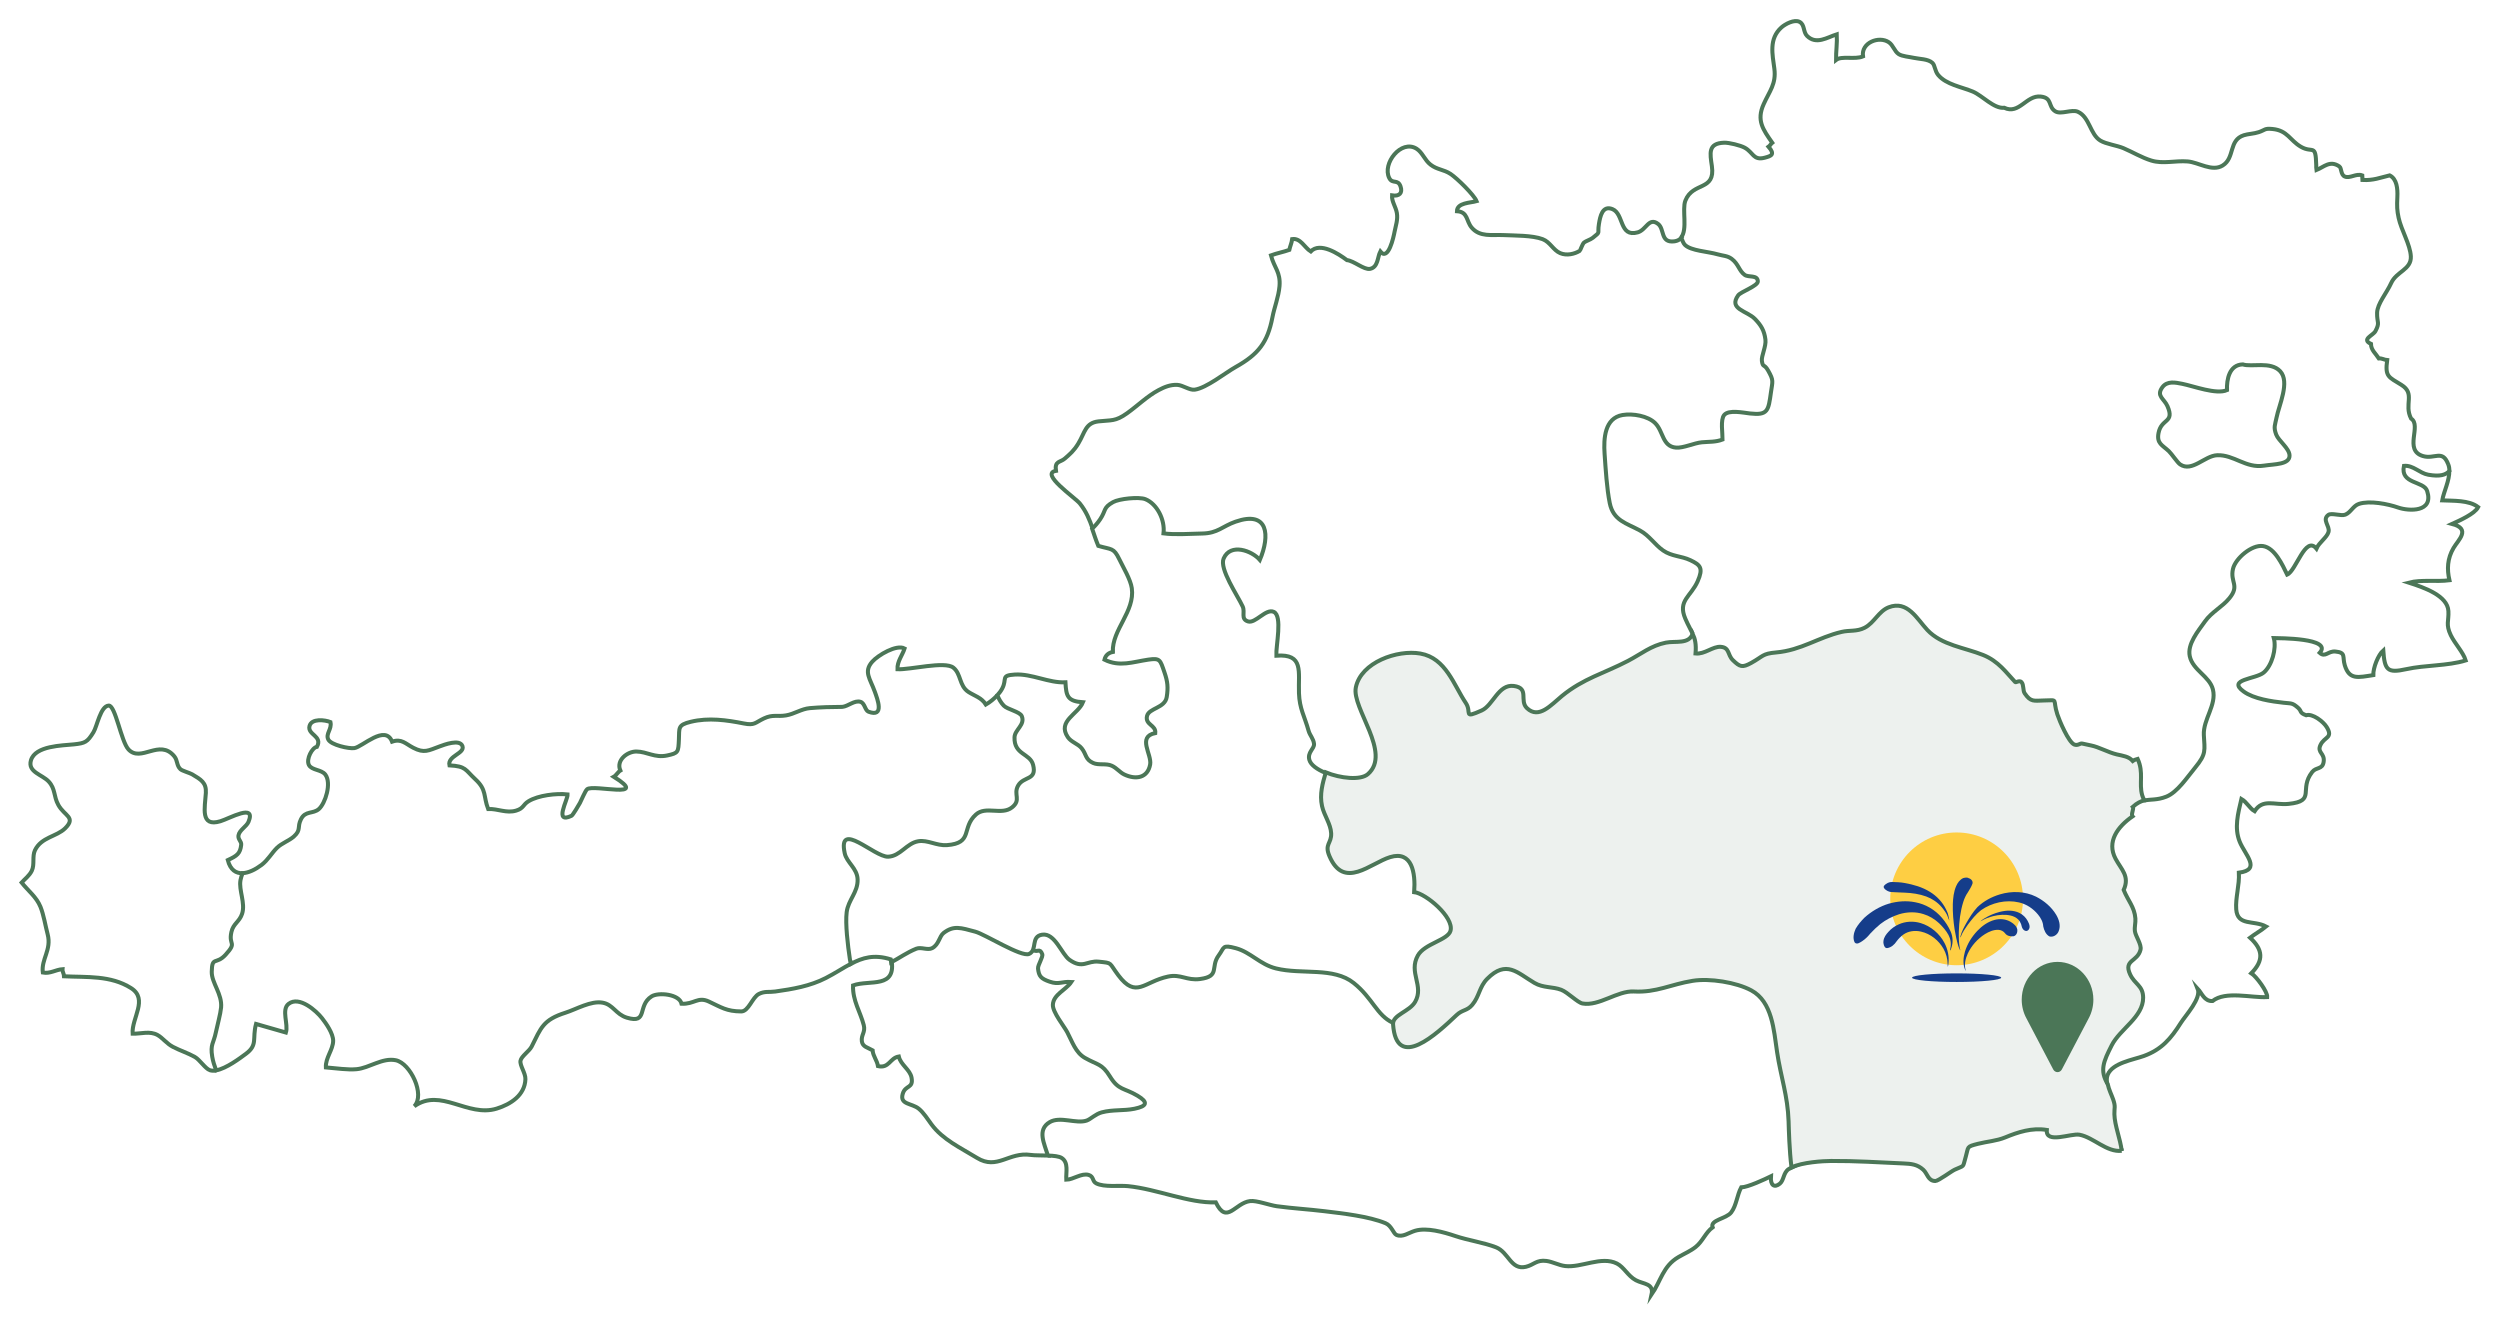 <svg width="1242" height="656" version="1.1" viewBox="0 0 328.6 173.6" xmlns="http://www.w3.org/2000/svg">
 <path d="m297.6 61.22c-2.395 0.376-3.943-1.466-6.156-1.37-1.632 0.07-3.301 2.266-4.862 1.204-0.362-0.245-1.117-1.397-1.485-1.742-0.855-0.8-1.608-1.002-1.356-2.369 0.366-1.972 2.15-1.301 1.18-3.538-0.43-0.99-1.51-1.33-0.685-2.477 0.634-0.884 1.737-0.642 2.629-0.466 1.495 0.296 4.473 1.446 5.88 0.828-0.053-1.397 0.299-3.33 2.074-3.383 1.143 0.391 3.659-0.446 4.915 0.896 1.315 1.405-0.153 4.455-0.479 6.109-0.192 0.975-0.411 1.227-0.045 2.211 0.307 0.824 1.71 1.808 1.757 2.727 0.066 1.256-2.016 1.155-3.367 1.37zm24.23-0.176c-0.757-2.01-1.794-0.62-3.334-1.09-2.551-0.775-0.115-4.027-1.55-4.927-0.966-1.89 0.605-3.264-1.276-4.43-1.694-1.049-2.162-1.062-1.867-3.254-0.387-0.031-0.691-0.264-1.094-0.221-0.399-0.628-1.027-1.09-1.037-1.912-1.303-0.597 0.284-1.107 0.583-1.669 0.63-1.186 0.192-1.068 0.225-2.424 0.029-1.184 1.254-2.583 1.843-3.89 0.7-1.552 2.673-1.775 2.592-3.518-0.075-1.552-1.26-3.457-1.605-5.066-0.208-0.978-0.229-1.501-0.168-2.73 0.055-1.106-0.061-2.389-1.01-2.857-1.288 0.313-2.129 0.677-3.567 0.608-2e-3 -0.194-0.037-0.409-0.041-0.604-0.787-0.301-1.616 0.444-2.295 0.147-0.556-0.241-0.389-1.105-0.722-1.332-1.237-0.839-2.01 0.084-3.004 0.479-0.035-0.213-0.019-0.417-0.025-0.636-0.078-2.908-0.446-1.512-2.013-2.42-1.464-0.851-1.745-2.143-3.728-2.338-1.094-0.108-0.931 0.115-1.806 0.411-0.65 0.219-1.415 0.229-1.967 0.407-2.029 0.647-1.158 2.976-2.786 3.98-1.403 0.865-3.144-0.413-4.594-0.532-1.661-0.137-3.231 0.362-4.798-0.121-1.24-0.38-2.467-1.121-3.651-1.624-0.884-0.374-2.276-0.534-3.048-1.004-1.34-0.816-1.397-3.082-2.945-3.782-0.8-0.362-2.219 0.397-2.962-0.057-0.998-0.614-0.346-1.776-1.925-1.945-1.91-0.203-2.823 2.409-4.794 1.477-1.36 0.147-2.862-1.597-4.138-2.133-1.438-0.601-3.516-0.924-4.549-2.178-0.45-0.546-0.413-1.26-0.747-1.583-0.56-0.542-1.738-0.507-2.46-0.673-0.55-0.127-1.514-0.192-1.968-0.481-0.581-0.37-0.732-1.182-1.315-1.571-1.289-0.861-3.667 0.047-3.391 1.863-1.072 0.45-2.817-0.108-3.549 0.469-8e-3 -1.107 0.166-2.233 0.102-3.373-1.268 0.405-2.696 1.414-3.908 0.213-0.532-0.529-0.283-1.481-0.986-1.849-0.689-0.362-1.886 0.286-2.381 0.726-1.681 1.501-1.176 3.557-0.931 5.447 0.255 1.986-0.644 2.937-1.411 4.653-0.953 2.125-0.1 3.301 1.131 5.064-0.16 0.125-0.29 0.387-0.485 0.526 0.886 1.027 0.374 1.213-0.515 1.446-1.507 0.393-1.489-0.706-2.626-1.323-0.567-0.309-2.064-0.677-2.7-0.653-2.146 0.076-1.855 1.385-1.61 3.084 0.474 3.318-2.489 2.011-3.483 4.53-0.466 1.184 0.327 3.79-0.583 4.878m60.89 74c0.859-0.203 1.673-0.027 2.915-0.514 1.46-0.573 2.755-2.56 3.808-3.837 1.481-1.798 1.238-2.24 1.131-4.263-0.108-2.066 1.704-3.949 1.192-5.995-0.429-1.728-2.649-2.53-3.043-4.369-0.344-1.608 1.105-3.309 1.98-4.551 0.914-1.295 2.285-1.912 3.246-3.097 1.366-1.683 0.055-2.068 0.456-3.835 0.313-1.374 2.485-3.219 3.948-3 1.554 0.235 2.561 2.477 3.176 3.751 1.174-0.483 2.393-5.203 3.847-3.418 0.352-0.812 1.407-1.481 1.591-2.197 0.199-0.773-0.896-1.585-0.024-2.231 0.413-0.305 1.669 0.186 2.227-0.035 0.716-0.282 1.043-1.17 1.79-1.413 1.417-0.466 3.804 0.004 5.169 0.481 1.368 0.476 4.718 0.668 3.802-2.183-0.431-1.346-3.563-0.871-3.052-3.299 1.225-0.115 2.043 0.965 3.209 1.168 1.548 0.268 2.303 0.025 2.782-0.511-0.01-0.292-0.057-0.579-0.162-0.857" style="fill:none;stroke-miterlimit:10;stroke-width:.529;stroke:#4b7657"/>
 <path d="m277 142.5c-0.084-0.419-0.09-0.834 0.063-1.211 0.642-1.553 3.334-1.947 4.743-2.456 2.342-0.847 3.577-2.299 4.864-4.347 0.638-1.016 2.734-3.227 2.221-4.506 0.554 0.597 0.863 1.671 1.947 1.628 1.73-1.368 5.075-0.405 7.196-0.517 0.061-0.708-1.454-2.736-2.092-3.138 1.671-1.7 1.536-3.105-0.164-4.671 0.665-0.503 1.485-0.972 2.103-1.477-1.632-0.867-3.757-0.021-3.923-2.256-0.115-1.522 0.44-3.164 0.352-4.816 3.009-0.395 0.796-2.336 0.098-4.091-0.72-1.816-0.217-3.663 0.233-5.602 0.73 0.428 1.047 1.207 1.732 1.612 1.1-1.702 2.589-0.771 4.471-0.966 3.663-0.374 1.289-1.884 3.105-4.199 0.526-0.667 1.336-0.292 1.499-1.301 0.194-1.184-0.892-1.207-0.419-2.23 0.52-1.129 1.722-0.91 0.816-2.381-0.436-0.708-1.853-1.808-2.702-1.542-0.961-0.362-0.491-0.497-1.102-1.023-0.724-0.624-0.828-0.507-1.849-0.62-1.567-0.172-3.919-0.503-5.258-1.477-2.234-1.624 1.575-1.604 2.636-2.493 1.082-0.904 1.706-3.15 1.331-4.532 0.62 0.02 7.795-0.02 6.032 1.939 0.741 0.66 1.088-0.264 2.062-0.172 1.44 0.139 0.89 0.687 1.235 1.808 0.603 1.959 1.751 1.595 3.749 1.293-0.029-0.972 0.646-2.665 1.309-3.244 0.186 2.598 0.538 3.008 3.007 2.465 2.546-0.56 5.426-0.413 7.833-1.151-0.331-1.078-1.438-2.221-1.964-3.32-0.685-1.428-0.241-1.863-0.311-3.166-0.108-2.031-3.191-3.095-5.206-3.741 1.634-0.419 3.629-0.092 5.342-0.313-0.336-1.456-0.28-2.853 0.542-4.248 0.62-1.057 2.329-2.497-0.192-3.16 0.918-0.417 2.98-1.319 3.428-2.211-1.197-0.933-3.285-0.816-4.727-0.882 0.208-1.17 0.972-2.614 0.931-3.931" style="fill:none;stroke-miterlimit:10;stroke-width:.529;stroke:#4b7657"/>
 <path d="m222.5 83.33c-0.252-0.562-0.599-1.129-0.972-2-1.021-2.381 0.732-2.878 1.628-4.915 0.769-1.747 0.35-2.143-0.967-2.769-1.194-0.567-2.447-0.479-3.592-1.284-1.099-0.773-1.796-1.945-3.029-2.616-1.773-0.967-3.508-1.296-3.974-3.612-0.385-1.921-0.538-4.485-0.677-6.473-0.139-2.004 4e-3 -4.706 2.372-5.101 1.34-0.223 3.324 0.121 4.271 1.062 1.107 1.1 0.933 3.078 2.749 3.225 0.971 0.078 2.366-0.603 3.399-0.7 0.962-0.088 1.792-0.008 2.716-0.362 0.018-0.787-0.303-2.612 0.219-3.23 0.602-0.712 2.483-0.298 3.393-0.196 2.354 0.264 2.415-0.37 2.749-2.759 0.213-1.528 0.388-1.544-0.37-2.886-0.536-0.945-0.681-0.317-0.82-1.276-0.088-0.616 0.579-1.912 0.468-2.786-0.153-1.229-0.593-1.902-1.372-2.714-1.047-1.088-3.52-1.274-2.213-3.109 0.333-0.466 2.612-1.241 2.585-1.839-0.039-0.898-1.213-0.477-1.728-0.851-0.759-0.548-0.806-1.434-1.716-2.111-0.556-0.413-1.119-0.387-1.794-0.581-1.383-0.397-3.514-0.462-4.336-1.241-0.198-0.188-0.342-0.573-0.489-0.949 0.059-0.072 0.108-0.147 0.156-0.229-0.213 0.383-0.561 0.648-1.131 0.708-1.798 0.188-1.201-1.636-2.084-2.303-1.211-0.918-1.538 0.802-2.678 1.117-2.434 0.675-1.781-2.444-3.319-3.06-1.322-0.528-1.61 0.969-1.771 1.953-0.229 1.409 0.284 0.943-0.812 1.825-0.299 0.241-0.951 0.436-1.151 0.62-0.217 0.201-0.479 1.033-0.564 1.088-0.671 0.419-1.708 0.667-2.565 0.303-0.924-0.393-1.323-1.464-2.311-1.837-1.352-0.511-3.688-0.466-5.138-0.536-1.544-0.073-3.095 0.291-4.181-0.975-0.757-0.882-0.469-2.07-1.947-2.164 0.026-1.127 1.751-1.086 2.581-1.322-0.337-0.83-2.573-3.017-3.419-3.577-0.91-0.601-1.753-0.542-2.63-1.221-0.786-0.605-1.06-1.605-1.845-2.097-2.01-1.258-4.543 1.949-3.584 3.858 0.422 0.836 1.135 0.092 1.483 1.105 0.301 0.869-0.162 1.329-1.119 1.174-0.055 0.812 0.497 1.495 0.636 2.313 0.15 0.882-0.143 1.642-0.301 2.461-0.127 0.673-0.814 3.921-1.877 2.6-0.374 0.74-0.282 2.078-1.354 2.286-0.779 0.15-2.121-1.062-3.033-1.151-1.117-0.839-3.543-2.419-4.76-1.135-0.843-0.536-1.313-1.78-2.436-1.63-0.066 0.511-0.278 0.943-0.38 1.423-0.792 0.28-1.604 0.425-2.412 0.718 0.411 1.614 1.289 2.195 1.123 4.068-0.131 1.454-0.667 2.706-0.935 4.103-0.634 3.279-1.832 4.829-4.837 6.514-1.365 0.765-3.847 2.765-5.381 2.974-0.675 0.092-1.544-0.595-2.289-0.632-0.896-0.043-1.687 0.281-2.469 0.697-1.483 0.792-2.765 2.064-4.13 3.035-1.552 1.105-2.041 0.876-3.745 1.066-1.747 0.198-1.769 1.43-2.667 2.919-0.585 0.965-1.108 1.389-1.765 1.967-0.608 0.536-1.366 0.274-1.172 1.618-2.166 0.348 2.53 3.528 3.141 4.289 0.851 1.059 1.289 2.166 1.679 3.299" style="fill:none;stroke-miterlimit:10;stroke-width:.529;stroke:#4b7657"/>
 <path d="m31.89 114.8c-0.896 0.045-1.646-0.423-1.98-1.722 1.233-0.57 1.636-0.867 1.763-2.021 0.047-0.442-0.444-0.697-0.36-1.217 0.113-0.709 1.066-1.174 1.323-1.804 1.015-2.467-2.471-0.438-3.692-0.07-2.704 0.82-2.033-1.798-1.918-3.717 0.082-1.356-0.648-1.765-1.808-2.454-0.281-0.166-1.322-0.466-1.53-0.665-0.536-0.503-0.35-1.137-0.814-1.702-1.943-2.369-4.389 0.882-6.028-0.91-0.965-1.053-1.708-5.799-2.589-5.756-1.078 0.053-1.53 2.726-2.004 3.497-0.81 1.311-1.088 1.442-2.565 1.602-1.53 0.164-5.095 0.16-5.659 2.105-0.448 1.546 1.477 1.859 2.334 2.78 0.906 0.974 0.634 1.939 1.268 3.08 0.816 1.475 2.366 1.61 0.898 3.07-1.121 1.113-3.129 1.147-3.97 2.888-0.385 0.795-0.02 1.868-0.419 2.698-0.305 0.632-0.892 1.062-1.338 1.548 0.869 1.092 1.96 1.9 2.481 3.195 0.431 1.07 0.646 2.475 0.945 3.612 0.536 2.051-0.869 3.26-0.636 5.025 0.953 0.184 1.694-0.38 2.588-0.444-0.027 0.344 0.198 0.608 0.204 0.937 2.986 0.143 6.126-0.143 8.799 1.544 2.315 1.458 0.064 3.948 0.215 6.003 1.127 0.023 2.242-0.395 3.279 0.174 0.65 0.358 1.198 1.127 2.015 1.553 0.922 0.485 1.996 0.824 2.886 1.329 0.648 0.368 1.374 1.536 1.972 1.741 0.252 0.086 0.544 0.086 0.861 0.027" style="fill:none;stroke-miterlimit:10;stroke-width:.529;stroke:#4b7657"/>
 <path d="m278.9 151.3c-0.168-1.552-0.928-3.324-0.959-4.817-0.018-0.871 0.178-0.957-0.164-1.947-0.194-0.564-0.569-1.293-0.714-2.01-1.072-1.788-0.566-2.952 0.528-5.101 1.092-2.146 4.144-3.72 4.13-6.259-8e-3 -1.61-1.108-1.741-1.718-3.076-0.877-1.921 0.986-1.626 1.372-3.23 0.166-0.677-0.65-1.777-0.734-2.412-0.082-0.585 0.104-1.106 0.059-1.695-0.113-1.505-0.966-2.326-1.538-3.751 0.816-1.812-0.288-2.641-1.066-4.097-1.213-2.27 0.305-4.244 2.23-5.576-0.239-0.262 0.225-1.012 0.031-1.25 0.575-0.515 1.059-0.741 1.53-0.853-0.123-0.208-0.225-0.438-0.295-0.687-0.44-1.571 0.231-2.943-0.587-4.751-0.258 0.09-0.385 0.059-0.65 0.26-0.511-0.595-1.284-0.677-2.092-0.863-1.121-0.26-2.387-0.986-3.381-1.176-0.286-0.055-0.953-0.197-1.18-0.254-0.254-0.066-0.558 0.313-1.025 0.135-0.763-0.291-1.972-3.162-2.233-3.966-0.683-2.091 0.254-1.88-1.782-1.831-1.325 0.032-1.712 0.231-2.514-0.939-0.254-0.368-0.096-1.119-0.422-1.478-0.247-0.274-0.747 0.08-0.814 0.008-1.189-1.254-2.209-2.761-4.226-3.571-2.43-0.978-5.453-1.289-7.329-3.281-1.354-1.44-2.612-3.958-5.091-2.99-1.323 0.515-1.896 2.045-3.17 2.694-1.029 0.523-1.972 0.298-3.007 0.54-3.064 0.714-5.33 2.418-8.613 2.702-1.847 0.16-1.683 0.497-3.289 1.381-1.17 0.642-1.475 0.529-2.397-0.36-0.736-0.708-0.409-1.661-1.597-1.759-1.033-0.086-2.111 1-3.318 0.876 0.106-1.234-0.064-1.917-0.376-2.61-0.495 1.444-2.239 0.926-3.528 1.184-1.951 0.388-3.25 1.493-4.966 2.391-3.189 1.667-5.856 2.297-8.705 4.628-1.42 1.164-3.025 3.08-4.586 1.597-1.047-0.996 0.366-2.642-1.728-2.921-2.035-0.272-2.728 2.555-4.234 3.224-2.536 1.127-1.24 0.262-2.08-0.986-1.575-2.336-2.606-5.903-5.976-6.5-3.019-0.534-7.807 1.143-8.484 4.457-0.558 2.737 4.774 8.629 1.579 11.4-0.959 0.832-3.614 0.554-5.528-0.235-0.413 1.421-0.839 2.87-0.495 4.43 0.274 1.244 1.145 2.35 1.201 3.577 0.061 1.356-0.914 1.403-0.223 3.011 1.918 4.473 5.387 0.91 7.985 0.121 2.863-0.87 3.344 2.039 3.153 4.604 1.528 0.176 5.257 3.303 4.776 5.079-0.333 1.233-3.419 1.683-4.295 3.254-1.256 2.256 0.847 3.978-0.354 6.089-0.732 1.289-2.992 1.708-2.904 2.962 0.444 6.228 5.774 1.217 8.347-1.217 0.781-0.741 1.385-0.534 2.07-1.354 0.933-1.117 0.918-2.36 1.955-3.41 2.526-2.548 3.96-0.792 6.218 0.536 1.139 0.671 2.391 0.472 3.516 0.902 0.861 0.329 2.154 1.687 2.806 1.802 2.168 0.385 4.586-1.698 6.752-1.579 2.955 0.162 4.829-0.935 7.719-1.401 2.225-0.36 5.737 0.19 7.715 1.256 2.761 1.491 2.957 5.214 3.391 8.126 0.487 3.254 1.401 5.737 1.51 9.083 0.033 1.033 0.098 3.816 0.382 6.062 1.438-0.677 4.148-0.839 5.209-0.845 3.152-0.021 6.402 0.188 9.517 0.327 0.994 0.045 1.802 0.106 2.592 0.822 0.569 0.515 0.624 1.487 1.597 1.485 0.385 0 2.072-1.268 2.536-1.485 1.385-0.646 1.006-0.17 1.465-1.73 0.386-1.317 0.035-1.276 1.609-1.677 1.186-0.301 2.442-0.374 3.573-0.841 1.681-0.693 3.502-1.299 5.469-0.98-0.18 1.892 3.168 0.417 4.295 0.628 1.857 0.352 3.575 2.338 5.549 2.113z" style="fill-opacity:.1;fill:#4b7657;stroke-miterlimit:10;stroke-width:.529;stroke:#4b7657"/>
 <path d="m174.2 101.6c-1.064-0.438-1.902-1.031-2.092-1.683-0.298-1.021 0.673-1.472 0.608-2.121-0.07-0.683-0.538-1.101-0.71-1.71-0.546-1.961-1.194-2.888-1.268-4.956-0.102-2.837 0.679-5.199-2.976-4.929-0.064-1.331 0.839-5.228-0.342-5.76-1.045-0.472-2.412 1.577-3.391 1.256-0.99-0.325-0.336-1.195-0.694-1.964-0.679-1.468-3.09-4.947-2.499-6.31 0.896-2.07 3.713-1.023 4.76 0.188 1.342-3.193 1.154-6.541-3.203-5.024-1.729 0.602-2.32 1.518-4.373 1.555-1.542 0.024-3.546 0.186-5.091-0.017 0.221-1.808-0.882-3.902-2.389-4.498-0.841-0.331-3.445-0.064-4.248 0.389-1.334 0.748-0.9 1.086-1.698 2.264-0.333 0.491-0.683 0.89-1.049 1.231 0.256 0.742 0.493 1.495 0.81 2.256 1.773 0.519 2.013 0.211 2.755 1.743 0.517 1.07 1.491 2.685 1.65 3.821 0.432 3.076-2.612 5.443-2.493 8.38-0.585 0.11-0.969 0.46-1.102 1.017 2.01 0.99 3.706 0.295 5.759-0.004 1.557-0.225 1.559 0.008 2.133 1.683 0.417 1.213 0.497 1.972 0.293 3.24-0.233 1.464-2.35 1.432-2.592 2.499-0.264 1.162 1.201 1.166 1.09 2.232-2.415 0.477-0.438 2.798-0.675 4.129-0.321 1.786-1.886 2.035-3.401 1.317-0.587-0.278-0.98-0.841-1.636-1.147-0.755-0.352-1.728-0.035-2.465-0.37-1.058-0.48-0.865-1.143-1.51-1.937-0.499-0.61-1.366-0.789-1.818-1.463-1.415-2.115 1.35-2.994 1.994-4.575-2.042-0.143-2.201-0.808-2.301-2.628-2.207 0.113-4.412-1.156-6.662-1.019-1.888 0.115-0.98 0.548-1.642 1.816-0.16 0.309-0.385 0.614-0.646 0.904 0.205 0.514 0.472 0.98 0.839 1.365 0.464 0.493 2.123 0.799 2.364 1.37 0.487 1.156-0.912 1.782-0.949 2.79-0.082 2.322 2.048 2.092 2.442 3.624 0.54 2.094-1.272 1.444-1.988 2.763-0.622 1.151 0.46 1.847-0.781 2.831-1.362 1.082-3.438-0.233-4.739 0.931-1.966 1.759-0.315 3.778-3.825 4.031-1.356 0.098-2.528-0.714-3.757-0.511-1.54 0.249-2.363 1.974-3.974 2.031-1.792 0.064-6.65-4.901-5.701-0.452 0.26 1.221 1.649 1.974 1.694 3.442 0.051 1.692-1.235 2.69-1.436 4.295-0.194 1.546 0.145 4.362 0.425 6.22 0.035 0.227 0.073 0.421 0.112 0.595 1.556-0.83 3.064-1.287 5.255-0.602 0.024 0.145 0.035 0.268 0.051 0.399 1.086-0.587 2.088-1.311 3.313-1.802 0.634-0.252 1.497 0.243 2.088-0.074 0.898-0.485 0.92-1.554 1.51-2.004 1.323-1.008 2.237-0.673 4.148-0.161 1.299 0.345 6.075 3.391 7.083 2.925 1.129-0.521 0.168-2.297 1.722-2.53 1.669-0.249 2.553 2.569 3.581 3.301 1.767 1.258 2.309 0.08 3.853 0.248 1.867 0.2 1.268 0.055 2.573 1.79 2.354 3.123 3.342 0.851 6.525 0.17 1.698-0.362 2.448 0.554 4.222 0.319 2.675-0.356 1.311-1.567 2.45-3.107 0.785-1.066 0.419-1.428 2.248-0.943 1.919 0.509 3.191 2.147 5.285 2.661 3.416 0.841 7.555-0.217 10.22 1.916 2.485 1.988 3.017 4.23 5.128 5.222" style="fill:none;stroke-miterlimit:10;stroke-width:.529;stroke:#4b7657"/>
 <path d="m117.2 126.5c-0.016-0.131-0.026-0.254-0.051-0.399 0.734 3.96-2.833 2.669-5.038 3.451-0.065 2.031 0.969 3.485 1.411 5.228 0.237 0.939-0.37 1.278-0.252 2.127 0.102 0.724 0.769 0.808 1.414 1.178 0.063 0.785 0.577 1.29 0.708 2.08 1.472 0.327 1.556-1.07 2.733-1.268 0.258 1.109 1.478 1.72 1.677 2.774 0.276 1.466-0.806 0.941-1.156 2.125-0.428 1.446 1.172 1.215 2.103 1.964 0.632 0.509 1.201 1.417 1.673 2.06 1.472 1.996 3.78 3.056 5.991 4.41 2.673 1.638 4.158-0.824 7.073-0.391 0.509 0.075 1.413 0.051 2.262 0.08-6e-3 -0.016-8e-3 -0.033-0.012-0.049" style="fill:none;stroke-miterlimit:10;stroke-width:.529;stroke:#4b7657"/>
 <path d="m131.1 91.38c-0.444 0.495-0.996 0.937-1.526 1.245-0.577-0.92-1.495-1.135-2.297-1.659-1.221-0.8-0.945-2.364-1.976-3.188-1.117-0.894-5.715 0.294-7.351 0.208-0.041-1.045 0.656-1.839 0.939-2.73-1.064-0.573-3.5 0.888-4.246 1.73-1.176 1.329-0.289 2.221 0.329 3.951 0.331 0.931 1.325 3.436-0.828 2.632-0.462-0.172-0.477-1.121-1.053-1.299-0.798-0.243-1.626 0.589-2.385 0.663-1.348 0-2.923 0.045-4.265 0.164-1.131 0.1-2.021 0.765-3.123 0.953-1.162 0.199-1.749-0.151-2.913 0.397-1.209 0.569-1.209 0.953-2.669 0.665-2.229-0.44-4.612-0.789-6.964-0.217-1.732 0.423-1.487 0.802-1.555 2.305-0.078 1.695-0.051 1.804-1.558 2.125-1.61 0.342-2.624-0.503-4.021-0.523-1.19-0.019-2.712 1.147-2.119 2.499-0.268 0.153-0.583 0.673-0.857 0.822 4.839 3.025-2.667 0.949-3.516 1.638-0.233 0.188-0.795 1.534-0.941 1.802-0.145 0.272-0.941 1.61-1.098 1.686-2.385 1.137-0.477-2.135-0.522-2.808-1.493-0.16-3.837 0.113-5.128 0.89-0.761 0.458-0.626 0.935-1.636 1.238-1.284 0.387-2.397-0.262-3.682-0.209-0.65-1.698-0.164-2.505-1.675-3.902-1.373-1.272-1.209-1.716-3.416-1.837-0.272-1.256 2.056-1.553 1.714-2.526-0.346-0.982-2.442-0.168-2.964 0.022-1.546 0.565-2.054 0.943-3.502 0.194-1.043-0.54-1.534-1.233-2.788-0.804-0.89-2.32-3.907 0.683-4.952 0.845-0.724 0.113-3.068-0.419-3.428-1.117-0.395-0.767 0.491-1.352 0.28-2.303-0.712-0.29-2.495-0.517-2.755 0.526-0.29 1.164 1.759 1.281 0.978 2.727-0.614 0.072-1.45 1.614-1.057 2.385 0.36 0.708 1.657 0.593 2.16 1.262 0.845 1.123 0.002 3.794-0.855 4.538-0.765 0.667-1.779 0.188-2.346 1.33-0.534 1.068 0.059 1.383-0.941 2.279-0.626 0.562-1.579 0.861-2.219 1.489-0.689 0.675-1.184 1.607-2.027 2.245-0.82 0.62-1.708 1.045-2.485 1.082-0.121 0.299-0.225 0.602-0.282 0.916-0.241 1.329 0.669 3.019 0.211 4.424-0.342 1.051-1.16 1.288-1.405 2.395-0.399 1.81 0.794 1.274-0.757 2.982-1.264 1.393-1.788 0.139-1.828 2.254-0.029 1.442 1.393 2.927 1.229 4.686-0.081 0.873-0.497 2.336-0.685 3.258-0.298 1.475-0.757 1.569-0.479 3.227 0.102 0.606 0.295 1.197 0.515 1.784 1.352-0.254 3.135-1.603 3.901-2.168 1.608-1.184 0.826-1.982 1.342-3.933 1.25 0.368 2.635 0.763 3.927 1.127 0.346-1.084-0.62-3 0.344-3.763 1.401-1.108 3.649 0.91 4.402 1.874 0.56 0.716 1.475 2.029 1.466 2.982-0.012 1.166-1.021 2.227-0.959 3.491 1.436 0.118 2.853 0.342 4.033 0.235 1.669-0.15 3.385-1.538 5.156-1.178 1.918 0.391 3.9 4.52 2.436 6.052 3.473-2.483 7.015 1.487 10.83 0.309 1.863-0.575 3.708-1.779 3.78-3.872 0.029-0.8-0.761-1.804-0.644-2.426 0.106-0.583 1.16-1.26 1.462-1.861 1.242-2.475 1.487-3.506 4.463-4.455 1.422-0.454 3.326-1.591 4.868-1.315 1.395 0.248 1.73 1.532 3.193 1.974 2.835 0.851 1.323-1.575 3.244-2.798 0.892-0.569 3.661-0.307 3.942 0.965 1.659 0.084 2.135-0.965 3.571-0.298 1.669 0.777 2.342 1.297 4.277 1.309 0.967 6e-3 1.454-1.871 2.332-2.305 0.777-0.382 1.319-0.2 2.131-0.313 2.303-0.319 4.59-0.714 6.656-1.775 1.254-0.646 2.282-1.338 3.293-1.876 0 0 0 2e-3 -2e-3 2e-3l-1.2e-4 1.1e-4" style="fill:none;stroke-miterlimit:10;stroke-width:.529;stroke:#4b7657"/>
 <path d="m135.8 124.9h2e-3c0.567 0.372 0.845-0.329 1.182 0.538 0.143 0.364-0.599 1.434-0.552 1.896 0.106 1.01 0.381 1.331 1.536 1.73 1.213 0.419 1.557-0.051 2.841 0.037-0.689 1.039-2.385 1.643-2.426 3.013-0.031 0.959 1.465 2.794 1.888 3.587 0.66 1.235 1.078 2.671 2.336 3.385 1.679 0.953 2.225 0.728 3.283 2.442 1.137 1.845 1.845 1.473 3.606 2.518 1.487 0.884 1.247 1.387-0.389 1.722-1.409 0.288-2.859 0.088-4.307 0.477-0.839 0.227-1.454 0.9-1.98 1.078-1.372 0.466-3.477-0.605-4.852 0.203-1.708 1.006-0.691 2.86-0.255 4.344 4e-3 0.016 6e-3 0.033 0.012 0.049h-2e-3c0.763 0.026 1.481 0.096 1.828 0.325 0.92 0.609 0.54 1.859 0.593 2.853 0.928-0.017 2.004-0.902 2.939-0.63 0.708 0.205 0.452 0.836 1.006 1.113 1.058 0.528 2.98 0.245 4.164 0.362 3.833 0.382 8.061 2.272 11.55 2.133 1.452 3.005 2.503 0.072 4.518-0.17 0.835-0.1 2.581 0.552 3.506 0.679 2.07 0.282 4.185 0.401 6.254 0.654 2.393 0.29 5.837 0.669 8.042 1.581 0.789 0.327 1.035 1.362 1.422 1.534 0.824 0.366 1.61-0.295 2.47-0.546 1.532-0.444 3.71 0.168 5.287 0.697 1.681 0.567 3.749 0.859 5.338 1.477 1.675 0.653 1.943 3.035 3.935 2.565 1.035-0.243 1.389-0.947 2.704-0.767 0.847 0.115 1.608 0.567 2.458 0.669 2.119 0.25 4.752-1.352 6.797-0.333 0.939 0.469 1.444 1.637 2.496 2.197 1.016 0.54 2.393 0.399 2.064 1.894 1.241-1.827 1.497-3.753 3.54-4.942 0.728-0.425 1.575-0.785 2.244-1.315 0.945-0.75 1.311-1.906 2.242-2.591-0.376-0.968 1.816-1.127 2.444-1.961 0.691-0.914 0.775-2.291 1.311-3.291 0.888-0.018 3.148-1.086 3.913-1.458-0.094 1.227 0.472 1.538 1.172 0.966 0.552-0.452 0.444-1.46 1.186-1.931 0.1-0.064 0.215-0.123 0.336-0.178 0 0-2e-3 0-4e-3 2e-3l-3e-4 2e-4" style="fill:none;stroke-miterlimit:10;stroke-width:.529;stroke:#4b7657"/>
 <path d="m269.9 140.6c0.116 0.219 0.333 0.355 0.567 0.355 0.235 0 0.452-0.136 0.568-0.357l3.51-6.687c0.414-0.756 0.633-1.615 0.633-2.482 0-2.741-2.114-4.97-4.712-4.97-2.597 0-4.71 2.229-4.71 4.97 0 0.867 0.219 1.726 0.631 2.475z" style="fill:#4b7657"/>
 <path d="m257.2 126.9c4.82 0 8.728-3.907 8.728-8.728 0-4.821-3.907-8.728-8.728-8.728-4.821 0-8.728 3.907-8.728 8.728 0 4.821 3.907 8.728 8.728 8.728" style="fill:#fece43;stroke-width:.133"/>
 <path d="m257.2 129.1c3.236 0 5.859-0.253 5.859-0.565s-2.622-0.565-5.859-0.565c-3.236 0-5.859 0.253-5.859 0.565s2.622 0.565 5.859 0.565" style="fill:#153d8a;stroke-width:.133"/>
 <path d="m258.1 126.3c-8e-3 0.431 0.058 0.865 0.24 1.255 0.044 0.121 0.072 0.02 0.034-0.051-0.19-0.708-0.017-1.468 0.284-2.127 0.49-1.051 1.294-1.95 2.274-2.572 0.523-0.319 1.117-0.584 1.742-0.561 0.357 8e-3 0.704 0.185 0.911 0.477 0.255 0.334 0.72 0.425 1.116 0.365 0.353-0.09 0.521-0.509 0.482-0.844-0.076-0.48-0.476-0.805-0.87-1.04-0.632-0.379-1.419-0.455-2.126-0.261-0.887 0.236-1.653 0.796-2.278 1.451-0.725 0.773-1.3 1.695-1.613 2.715-0.112 0.388-0.183 0.79-0.196 1.195z" style="fill:#153d8a;stroke-width:.133"/>
 <path d="m247.6 124.1c0.043 0.24 0.169 0.571 0.467 0.547 0.531-0.078 0.96-0.46 1.245-0.897 0.249-0.335 0.546-0.638 0.885-0.882 0.668-0.473 1.542-0.573 2.326-0.389 1.255 0.284 2.33 1.159 2.96 2.269 0.344 0.613 0.528 1.317 0.534 2.015 0.021 0.112-9e-3 0.234 0.033 0.338 0.058-0.13 0.049-0.287 0.075-0.429 0.108-0.922-0.09-1.88-0.523-2.705-0.651-1.233-1.797-2.211-3.135-2.612-0.94-0.283-1.982-0.239-2.879 0.169-0.511 0.227-0.977 0.557-1.348 0.977-0.311 0.337-0.605 0.725-0.657 1.196-0.025 0.134-0.014 0.27 0.014 0.403z" style="fill:#153d8a;stroke-width:.133"/>
 <path d="m248.3 118.8c-1.197 0.359-2.297 1.015-3.223 1.851-0.433 0.443-0.847 0.915-1.154 1.456-0.242 0.544-0.404 1.21-0.14 1.774 0.27 0.381 0.746 0.017 1.028-0.164 0.41-0.272 0.749-0.627 1.059-1.005 0.4-0.435 0.832-0.841 1.287-1.217 0.74-0.58 1.589-1.017 2.484-1.3 1.034-0.314 2.163-0.349 3.194-0.021 0.765 0.227 1.464 0.654 2.05 1.196 0.476 0.455 0.916 0.96 1.238 1.536 0.287 0.537 0.392 1.163 0.256 1.756-5e-3 0.104-0.077 0.21-0.037 0.309 0.117-0.111 0.139-0.302 0.199-0.455 0.208-0.667 0.157-1.4-0.126-2.046-0.284-0.654-0.684-1.256-1.143-1.801-0.902-1.06-2.169-1.807-3.539-2.055-1.136-0.224-2.322-0.131-3.43 0.188z" style="fill:#153d8a;stroke-width:.133"/>
 <path d="m257.7 123.1c-0.02 0.146 0.036 0.205 0.06 0.031 0.202-0.56 0.552-1.051 0.892-1.536 0.518-0.698 1.068-1.391 1.755-1.93 1.428-1 3.281-1.419 4.99-1.024 0.987 0.223 1.865 0.814 2.502 1.594 0.368 0.442 0.66 0.976 0.689 1.562 0.109 0.504 0.334 1.051 0.805 1.313 0.501 0.148 1.054-0.209 1.222-0.688 0.302-0.717 0.053-1.509-0.321-2.147-0.621-1.041-1.588-1.849-2.661-2.394-1.46-0.719-3.19-0.761-4.729-0.301-1.099 0.325-2.142 0.887-2.975 1.685-0.59 0.639-1.047 1.384-1.48 2.135-0.299 0.545-0.602 1.092-0.75 1.7z" style="fill:#153d8a;stroke-width:.133"/>
 <path d="m260.4 121.1c0.497-0.309 1.055-0.515 1.623-0.66 0.753-0.184 1.552-0.245 2.31-0.066 0.35 0.088 0.691 0.245 0.951 0.5 0.176 0.173 0.306 0.387 0.391 0.618 0.085 0.223 0.088 0.481 0.254 0.667 0.112 0.152 0.311 0.264 0.503 0.234 0.245-0.073 0.381-0.34 0.362-0.585-7e-3 -0.265-0.134-0.503-0.251-0.734-0.124-0.219-0.272-0.425-0.453-0.601-0.188-0.186-0.408-0.34-0.645-0.456-0.386-0.189-0.816-0.277-1.243-0.292-0.468-0.018-0.928 0.058-1.376 0.173-0.673 0.177-1.32 0.45-1.917 0.807-0.192 0.117-0.379 0.237-0.547 0.386-0.017 0.026 0.032 0.022 0.036 9e-3z" style="fill:#153d8a;stroke-width:.133"/>
 <path d="m247.9 117c0.259 0.193 0.574 0.299 0.897 0.286 0.53 0.016 1.059 0.066 1.59 0.072 0.952 0.038 1.914 0.177 2.808 0.501 0.778 0.287 1.496 0.761 2.038 1.398 0.187 0.205 0.336 0.442 0.498 0.665 0.291 0.409 0.312 0.77 0.519 1.115-0.101-0.413-0.129-0.887-0.352-1.286-0.011-0.033-0.068-0.144-0.096-0.206-0.461-0.947-1.21-1.743-2.107-2.289-1.012-0.637-2.183-0.962-3.35-1.171-0.534-0.101-1.079-0.112-1.621-0.13-0.39-0.018-0.776 0.172-1.035 0.457-0.197 0.223 0.022 0.464 0.213 0.589z" style="fill:#153d8a;stroke-width:.133"/>
 <path d="m256.7 118.9c-0.026 1.096 0.07 2.183 0.23 3.263 0.124 0.729 0.268 1.461 0.477 2.167 0.062 0.162 0.109 0.335 0.193 0.487 0.041 0.04 0.045 0.108 0.092 0.139 1e-3 -0.103-0.063-0.203-0.074-0.309-0.134-0.696-0.146-1.42-0.131-2.134 0.043-1.335 0.188-2.681 0.593-3.958 0.143-0.446 0.34-0.876 0.61-1.259 0.221-0.364 0.459-0.727 0.597-1.131 0.084-0.327-0.193-0.63-0.496-0.706-0.211-0.148-0.5-0.072-0.733-0.015-0.433 0.207-0.731 0.613-0.916 1.044-0.33 0.756-0.414 1.596-0.444 2.41z" style="fill:#153d8a;stroke-width:.133"/>
</svg>
